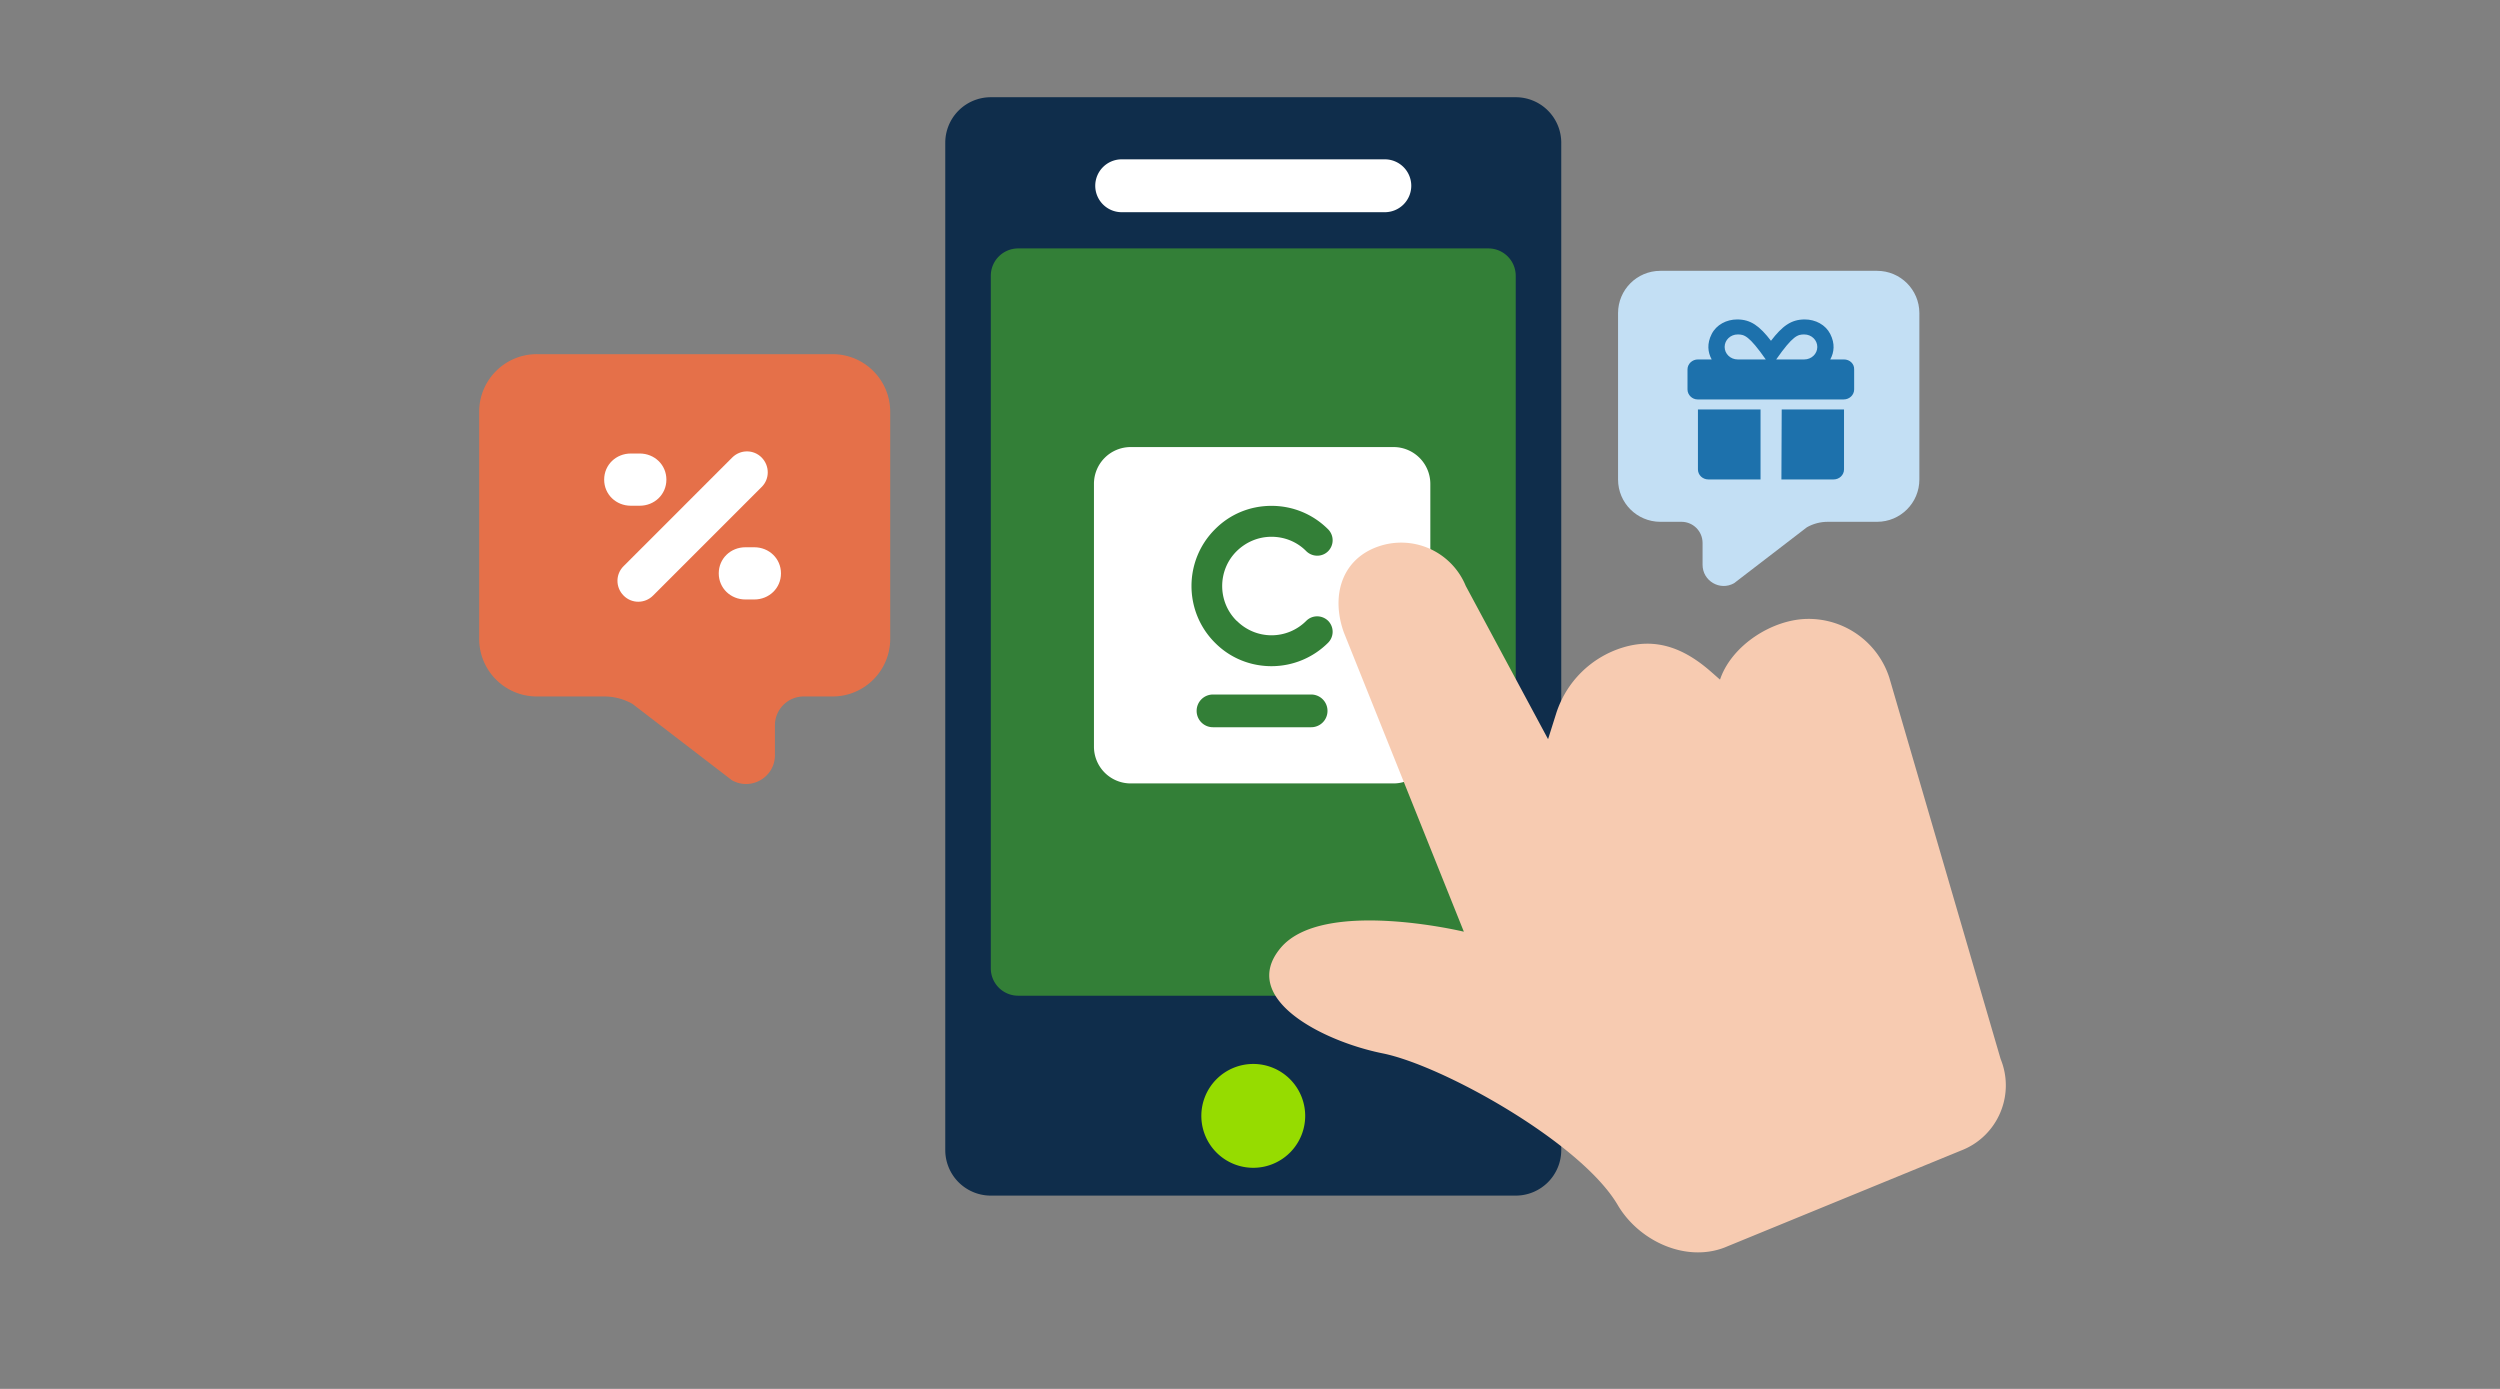 <svg width="360" height="200" fill="none" xmlns="http://www.w3.org/2000/svg"><rect width="100%" height="100%" fill="#808080" stroke="none"/><path d="M218.264 14h-75.588a6.558 6.558 0 0 0-6.558 6.558V165.61a6.558 6.558 0 0 0 6.558 6.558h75.588a6.558 6.558 0 0 0 6.557-6.558V20.558A6.558 6.558 0 0 0 218.264 14z" fill="#0F2D4B"/><path d="M218.264 139.444V39.712a3.937 3.937 0 0 0-3.937-3.938h-67.714a3.937 3.937 0 0 0-3.937 3.938v99.732a3.937 3.937 0 0 0 3.937 3.937h67.714a3.937 3.937 0 0 0 3.937-3.937z" fill="#337F37"/><path d="M199.41 22.944h-37.881a3.81 3.81 0 0 0-3.813 3.806 3.81 3.81 0 0 0 3.813 3.807h37.881a3.81 3.81 0 0 0 3.813-3.807 3.81 3.81 0 0 0-3.813-3.806z" fill="#fff"/><path d="M180.47 168.163a7.477 7.477 0 1 0-7.477-7.476 7.477 7.477 0 0 0 7.477 7.476z" fill="#96DC00"/><path d="M200.674 64.377h-37.85a5.29 5.29 0 0 0-5.294 5.294v37.849a5.29 5.29 0 0 0 5.294 5.294h37.85a5.305 5.305 0 0 0 5.294-5.294V69.67a5.305 5.305 0 0 0-5.294-5.293zm-11.87 40.345h-14.133a2.348 2.348 0 0 1-2.355-2.355 2.349 2.349 0 0 1 2.355-2.356h14.133a2.349 2.349 0 0 1 2.355 2.356 2.348 2.348 0 0 1-2.355 2.355zM178.099 89.4a7.052 7.052 0 0 0 10.005 0c.863-.863 2.262-.863 3.148 0a2.238 2.238 0 0 1 0 3.148 11.53 11.53 0 0 1-8.162 3.382c-2.962 0-5.9-1.12-8.139-3.382-4.501-4.5-4.501-11.823 0-16.324 2.169-2.193 5.061-3.382 8.139-3.382 3.078 0 5.97 1.19 8.162 3.382a2.238 2.238 0 0 1 0 3.148c-.862.863-2.262.863-3.148 0-1.329-1.353-3.125-2.076-5.014-2.076-1.889 0-3.661.747-5.014 2.076-2.775 2.752-2.775 7.276 0 10.028h.023z" fill="#fff"/><path d="M270.3 39h-31.21c-3.36 0-6.09 2.72-6.09 6.09v23.96c0 3.36 2.72 6.09 6.09 6.09h3.04c1.68 0 3.04 1.36 3.04 3.04v3.15c0 2.33 2.51 3.8 4.54 2.65l10.48-8.05c.91-.52 1.95-.79 3-.79h7.11c3.36 0 6.09-2.72 6.09-6.09V45.09c0-3.36-2.72-6.09-6.09-6.09z" fill="#C3DFF4"/><path d="M244.503 67.6c0 .797.671 1.44 1.502 1.44h7.513V58.96h-9.015v8.64zm21.035-15.84h-1.979c.562-1.031.705-2.275-.002-3.663-.677-1.332-2.123-2.098-3.677-2.097-1.963 0-3.231.96-4.86 3.074-1.629-2.115-2.897-3.073-4.86-3.074-1.554 0-2.999.765-3.677 2.097-.707 1.388-.563 2.633-.001 3.663h-1.979c-.83 0-1.503.645-1.503 1.44v2.88c0 .792.676 1.439 1.46 1.439h21.036c.826 0 1.502-.647 1.502-1.439V53.2c.042-.797-.629-1.44-1.46-1.44zm-15.312 0c-1.037 0-1.878-.806-1.878-1.8s.841-1.8 1.878-1.8c.935 0 1.625.149 4.043 3.6h-4.043zm9.588 0h-4.043c2.419-3.451 3.108-3.6 4.043-3.6 1.037 0 1.878.806 1.878 1.8s-.84 1.8-1.878 1.8zm-3.291 17.28h7.512c.831 0 1.503-.644 1.503-1.44v-8.64h-8.973l-.042 10.08z" fill="#1D71AC"/><path d="M77.3 51h42.59c4.59 0 8.3 3.72 8.3 8.3v32.69c0 4.59-3.72 8.3-8.3 8.3h-4.15c-2.29 0-4.15 1.86-4.15 4.15v4.3c0 3.18-3.43 5.18-6.2 3.61l-14.3-10.98a8.281 8.281 0 0 0-4.09-1.08h-9.7c-4.59 0-8.3-3.72-8.3-8.3V59.3c0-4.59 3.72-8.3 8.3-8.3z" fill="#E57049"/><path d="M89.8 85.765c-1.18-1.18-1.18-3.08 0-4.24l15.639-15.64c1.18-1.18 3.08-1.18 4.24 0 1.16 1.18 1.18 3.08 0 4.24l-15.64 15.64c-1.18 1.18-3.08 1.18-4.24 0zM90.84 72.825c-2.12 0-3.84-1.62-3.84-3.76 0-2.14 1.72-3.76 3.84-3.76h1.28c2.12 0 3.84 1.62 3.84 3.76 0 2.14-1.72 3.76-3.84 3.76h-1.28zM107.34 86.325c-2.12 0-3.84-1.62-3.84-3.76 0-2.14 1.72-3.76 3.84-3.76h1.28c2.12 0 3.84 1.62 3.84 3.76 0 2.14-1.72 3.76-3.84 3.76h-1.28z" fill="#fff"/><path d="m222.908 106.415-11.839-22.043a10.049 10.049 0 0 0-12.637-5.662c-5.247 1.847-6.79 7.111-4.924 12.346l17.286 43.107s-20.361-4.896-26.396 2.353c-6.037 7.24 6.031 13.421 14.694 15.166 8.662 1.745 28.592 12.867 33.856 21.835 3.045 5.178 9.732 8.28 15.345 6.142l34.079-13.974c5.273-2.009 7.852-7.971 5.716-13.193l-16.03-54.92a12.219 12.219 0 0 0-11.794-8.45c-5.04.073-10.72 3.721-12.478 8.452l-.107.29-1.34-1.175c-3.785-3.31-7.81-4.915-12.627-3.455a14.547 14.547 0 0 0-9.638 9.553l-1.146 3.636-.02-.008z" fill="#F7CBB1"/></svg>